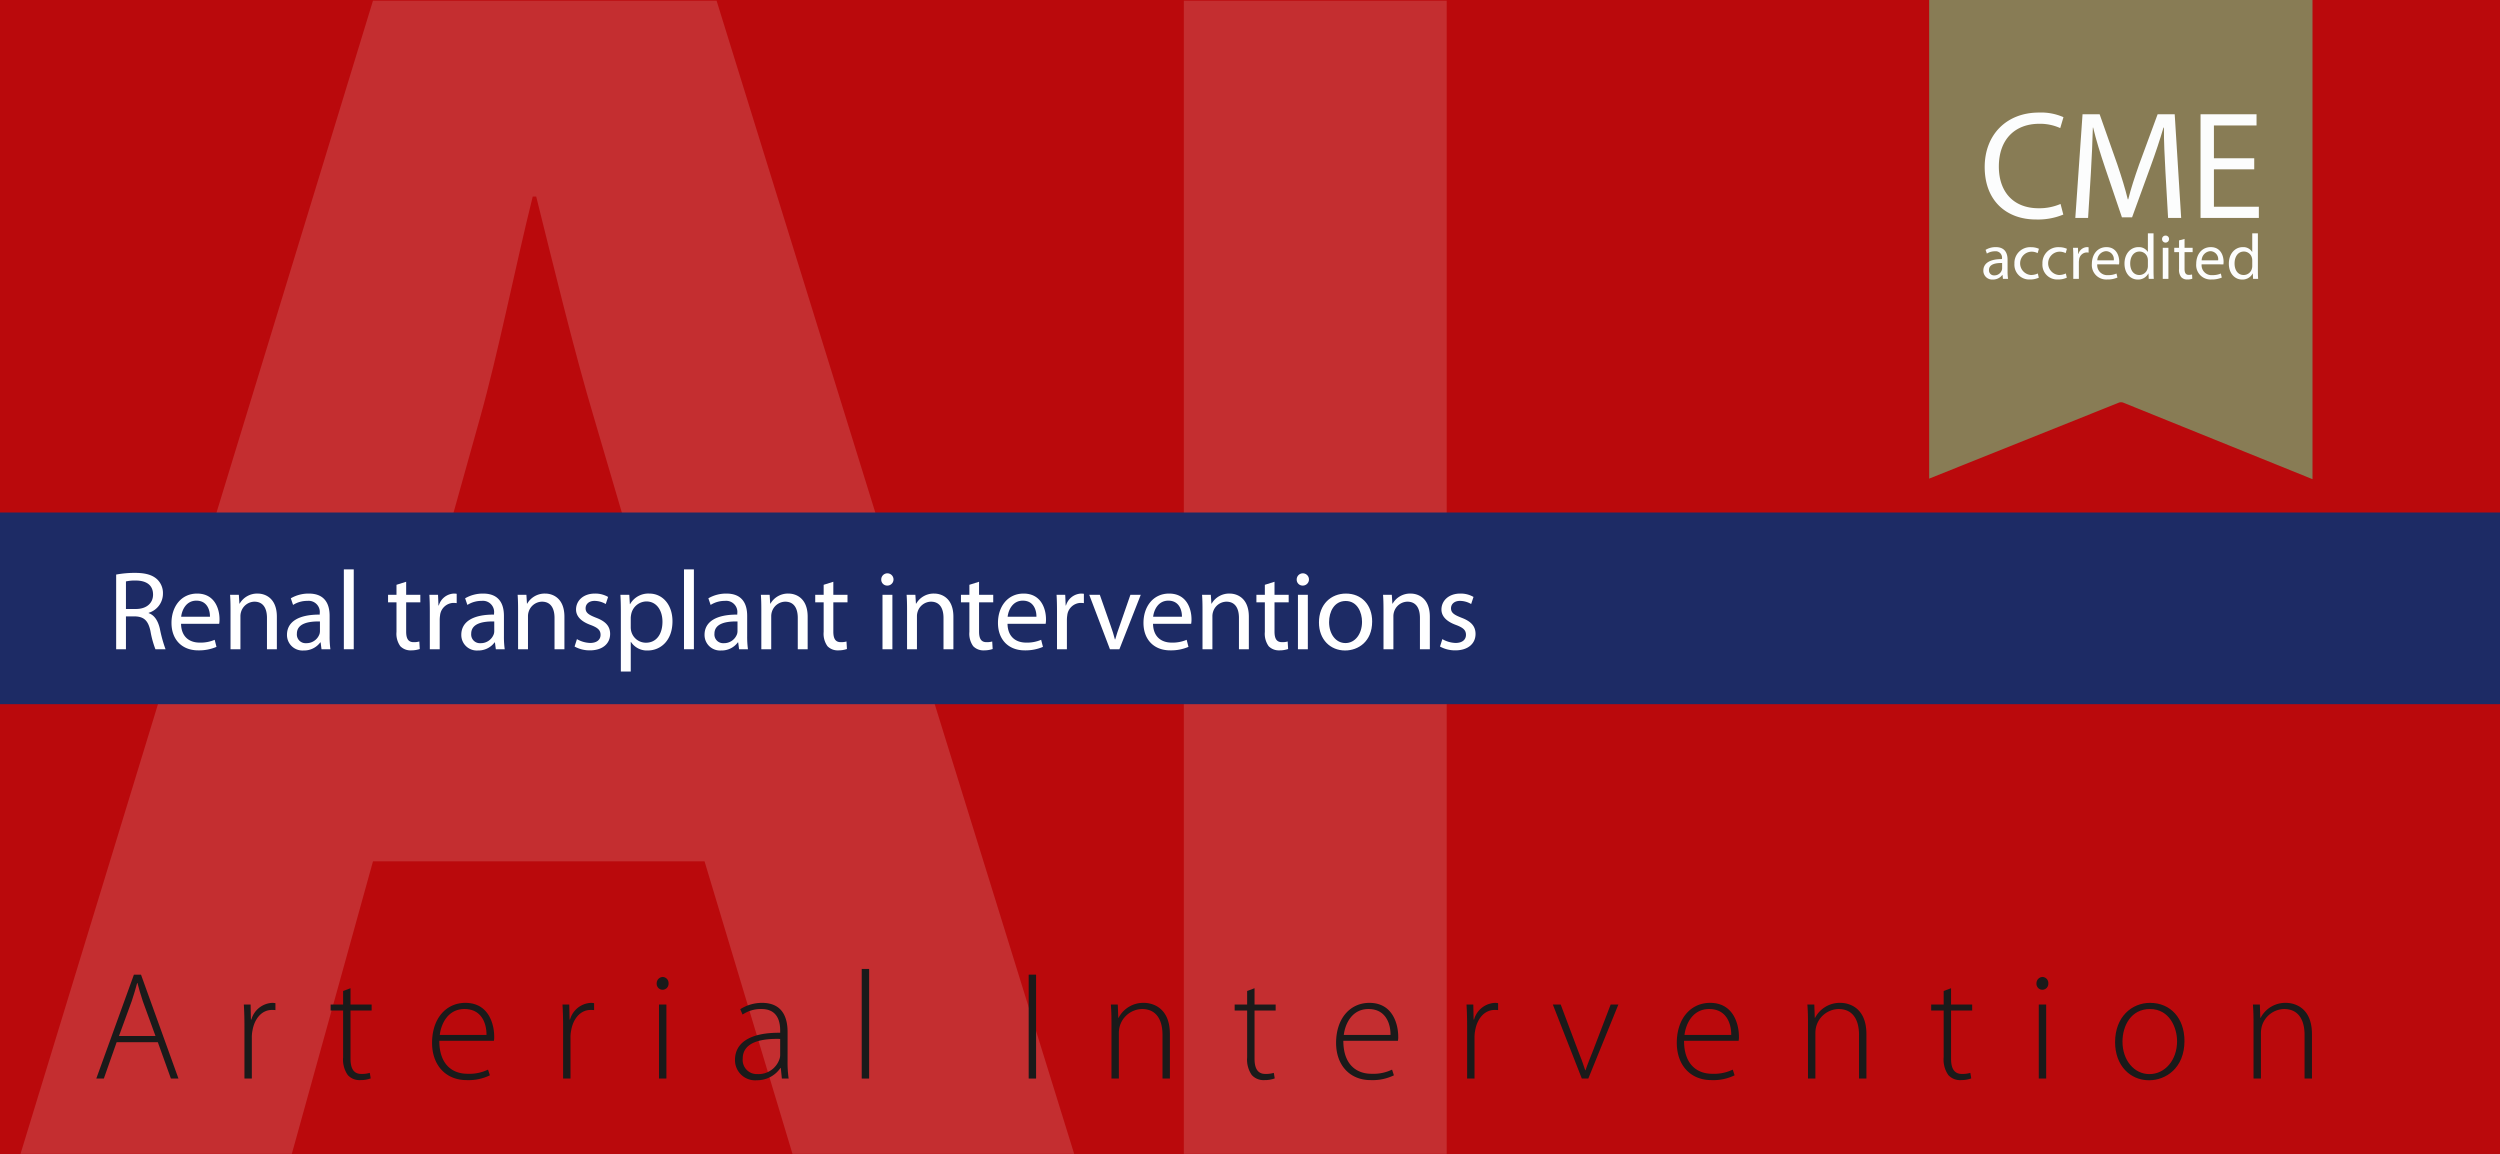 <?xml version="1.0" encoding="UTF-8"?> <svg xmlns="http://www.w3.org/2000/svg" xmlns:xlink="http://www.w3.org/1999/xlink" viewBox="0 0 600 277"><defs><clipPath id="a"><rect width="600" height="276.923" fill="none"></rect></clipPath></defs><rect width="600" height="277" fill="#737373"></rect><g clip-path="url(#a)"><path d="M89.516,206.724l-19.791,71.329H4.581L89.516.157h82.461L258.15,278.053H190.531l-21.44-71.329Zm70.504-47.003-17.317-58.96c-4.948-16.492-9.896-37.108-14.018-53.6h-.825c-4.123,16.493-8.246,37.52-12.781,53.6L98.587,159.721Z" fill="#999"></path><path d="M347.205.157V278.053h-63.084V.157Z" fill="#999"></path></g><path d="M27.995,250.122l-3.071,8.732H23.11L32.139,233.915h1.702l8.992,24.939h-1.813L37.874,250.122Zm9.324-1.48-3.034-8.325c-.592-1.739-.925-2.997-1.295-4.403h-.074c-.37,1.443-.777,2.738-1.295,4.329l-3.071,8.399Z" fill="#1a1a1a"></path><path d="M58.667,246.422c0-1.776-.037-3.59-.148-5.328H60.147l.074,3.589H60.332a5.471,5.471,0,0,1,5.032-3.996,4.663,4.663,0,0,1,.74.073v1.666a5.988,5.988,0,0,0-.851-.037c-2.442,0-4.182,2.108-4.663,4.958a8.343,8.343,0,0,0-.148,1.702v9.806H58.667Z" fill="#1a1a1a"></path><path d="M84.123,237.171v3.923h5.069v1.442H84.123v11.545c0,2.257.703,3.663,2.59,3.663a6.596,6.596,0,0,0,2.035-.259l.222,1.332a7.024,7.024,0,0,1-2.479.407,3.776,3.776,0,0,1-3.034-1.221,6.489,6.489,0,0,1-1.11-4.256V242.536H79.35v-1.442h2.997v-3.257Z" fill="#1a1a1a"></path><path d="M105.435,249.789c0,5.661,3.108,7.918,6.771,7.918a10.317,10.317,0,0,0,4.921-.999l.444,1.369a11.714,11.714,0,0,1-5.587,1.147c-5.106,0-8.289-3.7-8.289-8.918,0-5.92,3.404-9.62,7.993-9.62,5.809,0,6.919,5.477,6.919,8.029a4.548,4.548,0,0,1-.074,1.073Zm11.323-1.406c.037-2.479-.999-6.217-5.292-6.217-3.922,0-5.587,3.479-5.92,6.217Z" fill="#1a1a1a"></path><path d="M135.145,246.422c0-1.776-.037-3.59-.148-5.328H136.625l.074,3.589h.111a5.471,5.471,0,0,1,5.032-3.996,4.663,4.663,0,0,1,.74.073v1.666a5.988,5.988,0,0,0-.851-.037c-2.442,0-4.182,2.108-4.663,4.958a8.343,8.343,0,0,0-.148,1.702v9.806h-1.776Z" fill="#1a1a1a"></path><path d="M158.973,237.541a1.426,1.426,0,0,1-1.369-1.518,1.519,1.519,0,0,1,1.443-1.554,1.466,1.466,0,0,1,1.406,1.554,1.439,1.439,0,0,1-1.443,1.518Zm-.814,21.313V241.094h1.776v17.761Z" fill="#1a1a1a"></path><path d="M189.018,254.636a26.681,26.681,0,0,0,.259,4.219h-1.628l-.259-2.553h-.074a6.79,6.79,0,0,1-5.698,2.96,4.826,4.826,0,0,1-5.218-4.885c0-4.107,3.589-6.586,10.842-6.513v-.48c0-1.739-.333-5.255-4.551-5.218a7.753,7.753,0,0,0-4.477,1.332l-.555-1.295a9.816,9.816,0,0,1,5.217-1.517c5.144,0,6.143,3.848,6.143,6.993Zm-1.776-5.291c-3.885-.111-8.991.481-8.991,4.736a3.395,3.395,0,0,0,3.552,3.7,5.31,5.31,0,0,0,5.254-3.552,2.969,2.969,0,0,0,.185-1.073Z" fill="#1a1a1a"></path><path d="M206.813,232.546h1.776v26.309h-1.776Z" fill="#1a1a1a"></path><path d="M248.66,233.915v24.939h-1.776V233.915Z" fill="#1a1a1a"></path><path d="M266.753,245.349c0-1.628-.037-2.85-.148-4.255h1.665l.111,3.182h.074a6.679,6.679,0,0,1,6.105-3.589c1.702,0,6.216.851,6.216,7.511v10.657H279.001V248.346c0-3.256-1.258-6.18-4.921-6.18a5.698,5.698,0,0,0-5.329,4.107,6.29,6.29,0,0,0-.222,1.555v11.026h-1.776Z" fill="#1a1a1a"></path><path d="M301.089,237.171v3.923h5.069v1.442h-5.069v11.545c0,2.257.703,3.663,2.59,3.663a6.592,6.592,0,0,0,2.035-.259l.223,1.332a7.031,7.031,0,0,1-2.479.407,3.776,3.776,0,0,1-3.034-1.221,6.486,6.486,0,0,1-1.11-4.256V242.536h-2.997v-1.442h2.997v-3.257Z" fill="#1a1a1a"></path><path d="M322.4,249.789c0,5.661,3.108,7.918,6.771,7.918a10.316,10.316,0,0,0,4.922-.999l.443,1.369a11.711,11.711,0,0,1-5.587,1.147c-5.106,0-8.288-3.7-8.288-8.918,0-5.92,3.403-9.62,7.992-9.62,5.81,0,6.919,5.477,6.919,8.029a4.607,4.607,0,0,1-.073,1.073Zm11.323-1.406c.037-2.479-.999-6.217-5.291-6.217-3.923,0-5.588,3.479-5.921,6.217Z" fill="#1a1a1a"></path><path d="M352.11,246.422c0-1.776-.037-3.59-.147-5.328h1.628l.074,3.589h.11a5.473,5.473,0,0,1,5.032-3.996,4.646,4.646,0,0,1,.74.073v1.666a5.977,5.977,0,0,0-.851-.037c-2.442,0-4.182,2.108-4.662,4.958a8.307,8.307,0,0,0-.148,1.702v9.806h-1.776Z" fill="#1a1a1a"></path><path d="M374.57,241.094l4.145,11.026c.702,1.739,1.258,3.219,1.738,4.736h.074c.481-1.48,1.147-3.034,1.813-4.736l4.218-11.026h1.851l-7.216,17.761h-1.554l-6.957-17.761Z" fill="#1a1a1a"></path><path d="M404.169,249.789c0,5.661,3.108,7.918,6.771,7.918a10.316,10.316,0,0,0,4.922-.999l.444,1.369a11.72,11.72,0,0,1-5.588,1.147c-5.106,0-8.288-3.7-8.288-8.918,0-5.92,3.403-9.62,7.992-9.62,5.81,0,6.919,5.477,6.919,8.029a4.607,4.607,0,0,1-.073,1.073Zm11.323-1.406c.037-2.479-.999-6.217-5.291-6.217-3.923,0-5.588,3.479-5.921,6.217Z" fill="#1a1a1a"></path><path d="M433.917,245.349c0-1.628-.037-2.85-.147-4.255h1.665l.11,3.182h.074a6.679,6.679,0,0,1,6.105-3.589c1.702,0,6.217.851,6.217,7.511v10.657H446.165V248.346c0-3.256-1.258-6.18-4.922-6.18a5.698,5.698,0,0,0-5.328,4.107,6.314,6.314,0,0,0-.222,1.555v11.026H433.917Z" fill="#1a1a1a"></path><path d="M468.253,237.171v3.923h5.069v1.442h-5.069v11.545c0,2.257.703,3.663,2.59,3.663a6.592,6.592,0,0,0,2.035-.259l.223,1.332a7.031,7.031,0,0,1-2.479.407,3.776,3.776,0,0,1-3.034-1.221,6.486,6.486,0,0,1-1.11-4.256V242.536h-2.997v-1.442h2.997v-3.257Z" fill="#1a1a1a"></path><path d="M490.12,237.541a1.426,1.426,0,0,1-1.369-1.518,1.519,1.519,0,0,1,1.443-1.554,1.466,1.466,0,0,1,1.405,1.554,1.439,1.439,0,0,1-1.442,1.518Zm-.814,21.313V241.094H491.082v17.761Z" fill="#1a1a1a"></path><path d="M515.761,259.262c-4.588,0-8.14-3.59-8.14-9.14,0-6.068,3.996-9.436,8.399-9.436,4.921,0,8.251,3.7,8.251,9.14,0,6.586-4.551,9.436-8.474,9.436Zm.111-1.48c3.7,0,6.624-3.33,6.624-7.882,0-3.256-1.813-7.733-6.513-7.733-4.552,0-6.587,4.033-6.587,7.845,0,4.44,2.812,7.771,6.438,7.771Z" fill="#1a1a1a"></path><path d="M540.847,245.349c0-1.628-.037-2.85-.147-4.255h1.665l.11,3.182h.074a6.679,6.679,0,0,1,6.105-3.589c1.702,0,6.217.851,6.217,7.511v10.657h-1.776V248.346c0-3.256-1.258-6.18-4.922-6.18a5.698,5.698,0,0,0-5.328,4.107,6.314,6.314,0,0,0-.222,1.555v11.026h-1.776Z" fill="#1a1a1a"></path><rect y="123" width="600" height="46" fill="#323232"></rect><path d="M27.878,137.895a24.529,24.529,0,0,1,4.508-.405c2.51,0,4.157.486,5.291,1.512a4.54,4.54,0,0,1,1.431,3.455,4.8,4.8,0,0,1-3.428,4.615v.081c1.376.485,2.213,1.781,2.672,3.671a32.881,32.881,0,0,0,1.377,4.994h-2.429a22.805,22.805,0,0,1-1.188-4.346c-.54-2.511-1.539-3.455-3.671-3.537H30.227v7.883H27.878Zm2.349,8.26h2.402c2.51,0,4.103-1.377,4.103-3.455,0-2.348-1.701-3.374-4.184-3.374a9.87,9.87,0,0,0-2.321.216Z" fill="#fff"></path><path d="M43.452,149.717c.054,3.186,2.078,4.508,4.454,4.508a8.514,8.514,0,0,0,3.617-.674l.432,1.7a10.642,10.642,0,0,1-4.373.837c-3.995,0-6.424-2.672-6.424-6.586,0-3.941,2.348-7.045,6.154-7.045,4.265,0,5.372,3.752,5.372,6.154a5.798,5.798,0,0,1-.081,1.105Zm6.937-1.699c.027-1.512-.621-3.861-3.266-3.861-2.429,0-3.455,2.215-3.644,3.861Z" fill="#fff"></path><path d="M55.326,146.289c0-1.377-.027-2.456-.108-3.535h2.105l.135,2.132h.054a4.838,4.838,0,0,1,4.319-2.429c1.809,0,4.616,1.079,4.616,5.561v7.801h-2.375v-7.531c0-2.105-.783-3.887-3.023-3.887a3.427,3.427,0,0,0-3.185,2.429,3.537,3.537,0,0,0-.162,1.106v7.883h-2.375Z" fill="#fff"></path><path d="M79.107,152.687a21.956,21.956,0,0,0,.189,3.132H77.164l-.216-1.646h-.081a4.828,4.828,0,0,1-3.995,1.943,3.722,3.722,0,0,1-3.995-3.752c0-3.158,2.807-4.887,7.855-4.859v-.27a2.683,2.683,0,0,0-2.969-3.023,6.303,6.303,0,0,0-3.428.972l-.54-1.593a8.471,8.471,0,0,1,4.319-1.133c4.022,0,4.994,2.726,4.994,5.344Zm-2.321-3.536c-2.591-.054-5.533.405-5.533,2.942a2.081,2.081,0,0,0,2.213,2.268,3.297,3.297,0,0,0,3.212-2.187,2.432,2.432,0,0,0,.108-.756Z" fill="#fff"></path><path d="M82.523,136.653h2.375v19.166H82.523Z" fill="#fff"></path><path d="M97.479,139.622v3.132h3.401v1.809H97.479v7.018c0,1.619.459,2.537,1.782,2.537a4.418,4.418,0,0,0,1.376-.162l.108,1.809a6.468,6.468,0,0,1-2.105.324,3.387,3.387,0,0,1-2.564-.999,5.102,5.102,0,0,1-.918-3.428V144.562H93.133v-1.809h2.024v-2.402Z" fill="#fff"></path><path d="M103.156,146.829c0-1.538-.027-2.86-.108-4.075H105.126l.108,2.564h.081a3.949,3.949,0,0,1,3.644-2.861,4.944,4.944,0,0,1,.648.053V144.751a6.698,6.698,0,0,0-.81-.054,3.329,3.329,0,0,0-3.185,3.023,7.379,7.379,0,0,0-.081,1.105v6.992h-2.375Z" fill="#fff"></path><path d="M120.943,152.687a21.956,21.956,0,0,0,.189,3.132h-2.132l-.216-1.646h-.081a4.828,4.828,0,0,1-3.995,1.943,3.722,3.722,0,0,1-3.995-3.752c0-3.158,2.807-4.887,7.855-4.859v-.27a2.683,2.683,0,0,0-2.969-3.023,6.303,6.303,0,0,0-3.428.972l-.54-1.593a8.471,8.471,0,0,1,4.319-1.133c4.022,0,4.994,2.726,4.994,5.344Zm-2.321-3.536c-2.591-.054-5.533.405-5.533,2.942a2.081,2.081,0,0,0,2.213,2.268,3.297,3.297,0,0,0,3.212-2.187,2.432,2.432,0,0,0,.108-.756Z" fill="#fff"></path><path d="M124.339,146.289c0-1.377-.027-2.456-.108-3.535h2.105l.135,2.132h.054a4.838,4.838,0,0,1,4.319-2.429c1.809,0,4.616,1.079,4.616,5.561v7.801h-2.375v-7.531c0-2.105-.783-3.887-3.023-3.887a3.427,3.427,0,0,0-3.185,2.429,3.537,3.537,0,0,0-.162,1.106v7.883h-2.375Z" fill="#fff"></path><path d="M138.466,153.389a6.714,6.714,0,0,0,3.158.918c1.701,0,2.51-.837,2.51-1.943,0-1.135-.675-1.729-2.402-2.376-2.375-.864-3.482-2.159-3.482-3.698,0-2.105,1.728-3.832,4.508-3.832a6.062,6.062,0,0,1,3.185.809l-.567,1.701a5.347,5.347,0,0,0-2.672-.756c-1.403,0-2.159.811-2.159,1.781,0,1.08.756,1.566,2.456,2.24,2.241.838,3.428,1.971,3.428,3.914,0,2.322-1.809,3.941-4.859,3.941a7.447,7.447,0,0,1-3.671-.918Z" fill="#fff"></path><path d="M149.004,147.018c0-1.673-.027-3.022-.108-4.264h2.133l.135,2.24h.054A5.039,5.039,0,0,1,155.833,142.457c3.185,0,5.561,2.672,5.561,6.64,0,4.696-2.888,7.019-5.938,7.019a4.549,4.549,0,0,1-4.022-2.052h-.054v7.099h-2.375Zm2.375,3.482a3.857,3.857,0,0,0,.108.973A3.634,3.634,0,0,0,155.023,154.252c2.51,0,3.968-2.051,3.968-5.047,0-2.619-1.35-4.859-3.86-4.859a3.789,3.789,0,0,0-3.617,2.942,5.664,5.664,0,0,0-.135.944Z" fill="#fff"></path><path d="M164.159,136.653h2.375v19.166h-2.375Z" fill="#fff"></path><path d="M179.321,152.687a21.958,21.958,0,0,0,.189,3.132h-2.132l-.216-1.646h-.081a4.828,4.828,0,0,1-3.995,1.943,3.722,3.722,0,0,1-3.995-3.752c0-3.158,2.807-4.887,7.855-4.859v-.27a2.683,2.683,0,0,0-2.969-3.023,6.303,6.303,0,0,0-3.428.972l-.54-1.593a8.471,8.471,0,0,1,4.319-1.133c4.022,0,4.994,2.726,4.994,5.344ZM177,149.15c-2.591-.054-5.533.405-5.533,2.942a2.081,2.081,0,0,0,2.213,2.268,3.297,3.297,0,0,0,3.212-2.187A2.433,2.433,0,0,0,177,151.418Z" fill="#fff"></path><path d="M182.718,146.289c0-1.377-.027-2.456-.108-3.535h2.105l.135,2.132h.054a4.838,4.838,0,0,1,4.319-2.429c1.809,0,4.616,1.079,4.616,5.561v7.801h-2.375v-7.531c0-2.105-.783-3.887-3.023-3.887a3.427,3.427,0,0,0-3.185,2.429,3.537,3.537,0,0,0-.162,1.106v7.883h-2.375Z" fill="#fff"></path><path d="M199.999,139.622v3.132h3.401v1.809H199.999v7.018c0,1.619.459,2.537,1.782,2.537a4.418,4.418,0,0,0,1.376-.162l.108,1.809a6.468,6.468,0,0,1-2.105.324,3.387,3.387,0,0,1-2.564-.999,5.102,5.102,0,0,1-.918-3.428V144.562h-2.024v-1.809h2.024v-2.402Z" fill="#fff"></path><path d="M212.932,140.54a1.412,1.412,0,0,1-1.431-1.458,1.471,1.471,0,1,1,1.458,1.458Zm-1.133,15.278V142.754h2.375v13.064Z" fill="#fff"></path><path d="M217.693,146.289c0-1.377-.027-2.456-.108-3.535h2.105l.135,2.132h.054a4.838,4.838,0,0,1,4.319-2.429c1.809,0,4.616,1.079,4.616,5.561v7.801h-2.375v-7.531c0-2.105-.783-3.887-3.023-3.887A3.427,3.427,0,0,0,220.23,146.829a3.537,3.537,0,0,0-.162,1.106v7.883h-2.375Z" fill="#fff"></path><path d="M234.974,139.622v3.132h3.401v1.809h-3.401v7.018c0,1.619.459,2.537,1.782,2.537a4.418,4.418,0,0,0,1.376-.162l.108,1.809a6.468,6.468,0,0,1-2.105.324,3.387,3.387,0,0,1-2.564-.999,5.102,5.102,0,0,1-.918-3.428V144.562h-2.024v-1.809h2.024v-2.402Z" fill="#fff"></path><path d="M241.806,149.717c.054,3.186,2.078,4.508,4.454,4.508a8.514,8.514,0,0,0,3.617-.674l.432,1.7a10.642,10.642,0,0,1-4.373.837c-3.995,0-6.424-2.672-6.424-6.586,0-3.941,2.348-7.045,6.154-7.045,4.265,0,5.372,3.752,5.372,6.154a5.798,5.798,0,0,1-.081,1.105Zm6.937-1.699c.027-1.512-.621-3.861-3.266-3.861-2.429,0-3.455,2.215-3.644,3.861Z" fill="#fff"></path><path d="M253.681,146.829c0-1.538-.027-2.86-.108-4.075h2.079l.108,2.564h.081a3.949,3.949,0,0,1,3.644-2.861,4.944,4.944,0,0,1,.648.053V144.751a6.698,6.698,0,0,0-.81-.054,3.329,3.329,0,0,0-3.185,3.023,7.379,7.379,0,0,0-.081,1.105v6.992h-2.375Z" fill="#fff"></path><path d="M263.957,142.754l2.564,7.314c.432,1.215.783,2.295,1.053,3.374h.081c.297-1.079.675-2.159,1.106-3.374l2.538-7.314h2.483l-5.128,13.064h-2.268l-4.966-13.064Z" fill="#fff"></path><path d="M276.728,149.717c.054,3.186,2.078,4.508,4.454,4.508a8.514,8.514,0,0,0,3.617-.674l.432,1.7a10.642,10.642,0,0,1-4.373.837c-3.995,0-6.424-2.672-6.424-6.586,0-3.941,2.348-7.045,6.154-7.045,4.265,0,5.372,3.752,5.372,6.154a5.758,5.758,0,0,1-.081,1.105Zm6.937-1.699c.027-1.512-.621-3.861-3.266-3.861-2.429,0-3.455,2.215-3.644,3.861Z" fill="#fff"></path><path d="M288.602,146.289c0-1.377-.027-2.456-.108-3.535h2.105l.135,2.132h.054a4.838,4.838,0,0,1,4.319-2.429c1.809,0,4.616,1.079,4.616,5.561v7.801h-2.376v-7.531c0-2.105-.782-3.887-3.022-3.887a3.427,3.427,0,0,0-3.186,2.429,3.537,3.537,0,0,0-.162,1.106v7.883h-2.375Z" fill="#fff"></path><path d="M305.883,139.622v3.132h3.4v1.809h-3.4v7.018c0,1.619.459,2.537,1.781,2.537a4.424,4.424,0,0,0,1.377-.162l.107,1.809a6.47,6.47,0,0,1-2.105.324,3.392,3.392,0,0,1-2.564-.999,5.11,5.11,0,0,1-.916-3.428V144.562h-2.025v-1.809h2.025v-2.402Z" fill="#fff"></path><path d="M312.639,140.54a1.412,1.412,0,0,1-1.43-1.458,1.471,1.471,0,1,1,1.457,1.458Zm-1.133,15.278V142.754h2.375v13.064Z" fill="#fff"></path><path d="M322.812,156.115c-3.508,0-6.262-2.592-6.262-6.722,0-4.372,2.889-6.937,6.479-6.937,3.752,0,6.289,2.726,6.289,6.693,0,4.859-3.375,6.965-6.479,6.965Zm.109-1.781c2.266,0,3.967-2.133,3.967-5.103,0-2.214-1.107-4.993-3.914-4.993-2.779,0-3.994,2.591-3.994,5.074,0,2.861,1.619,5.021,3.914,5.021Z" fill="#fff"></path><path d="M332.039,146.289c0-1.377-.027-2.456-.109-3.535h2.105l.135,2.132h.055A4.839,4.839,0,0,1,338.543,142.457c1.809,0,4.617,1.079,4.617,5.561v7.801h-2.377v-7.531c0-2.105-.781-3.887-3.021-3.887a3.427,3.427,0,0,0-3.186,2.429,3.495,3.495,0,0,0-.162,1.106v7.883h-2.375Z" fill="#fff"></path><path d="M346.164,153.389a6.713,6.713,0,0,0,3.158.918c1.699,0,2.51-.837,2.51-1.943,0-1.135-.674-1.729-2.402-2.376-2.375-.864-3.482-2.159-3.482-3.698,0-2.105,1.729-3.832,4.508-3.832a6.064,6.064,0,0,1,3.186.809l-.566,1.701a5.355,5.355,0,0,0-2.672-.756c-1.404,0-2.16.811-2.16,1.781,0,1.08.756,1.566,2.457,2.24,2.24.838,3.428,1.971,3.428,3.914,0,2.322-1.809,3.941-4.859,3.941a7.439,7.439,0,0,1-3.67-.918Z" fill="#fff"></path><rect width="600" height="277" fill="#ba090c"></rect><g clip-path="url(#a)"><path d="M89.516,206.724l-19.791,71.329H4.581L89.516.157h82.461L258.15,278.053H190.531l-21.44-71.329Zm70.504-47.003-17.317-58.96c-4.948-16.492-9.896-37.108-14.018-53.6h-.825c-4.123,16.493-8.246,37.52-12.781,53.6L98.587,159.721Z" fill="#c42e30"></path><path d="M347.205.157V278.053h-63.084V.157Z" fill="#c42e30"></path></g><path d="M27.995,250.122l-3.071,8.732H23.11L32.139,233.915h1.702l8.992,24.939h-1.813L37.874,250.122Zm9.324-1.48-3.034-8.325c-.592-1.739-.925-2.997-1.295-4.403h-.074c-.37,1.443-.777,2.738-1.295,4.329l-3.071,8.399Z" fill="#1a1a1a"></path><path d="M58.667,246.422c0-1.776-.037-3.59-.148-5.328H60.147l.074,3.589H60.332a5.471,5.471,0,0,1,5.032-3.996,4.663,4.663,0,0,1,.74.073v1.666a5.988,5.988,0,0,0-.851-.037c-2.442,0-4.182,2.108-4.663,4.958a8.343,8.343,0,0,0-.148,1.702v9.806H58.667Z" fill="#1a1a1a"></path><path d="M84.123,237.171v3.923h5.069v1.442H84.123v11.545c0,2.257.703,3.663,2.59,3.663a6.596,6.596,0,0,0,2.035-.259l.222,1.332a7.024,7.024,0,0,1-2.479.407,3.776,3.776,0,0,1-3.034-1.221,6.489,6.489,0,0,1-1.11-4.256V242.536H79.35v-1.442h2.997v-3.257Z" fill="#1a1a1a"></path><path d="M105.435,249.789c0,5.661,3.108,7.918,6.771,7.918a10.317,10.317,0,0,0,4.921-.999l.444,1.369a11.714,11.714,0,0,1-5.587,1.147c-5.106,0-8.289-3.7-8.289-8.918,0-5.92,3.404-9.62,7.993-9.62,5.809,0,6.919,5.477,6.919,8.029a4.548,4.548,0,0,1-.074,1.073Zm11.323-1.406c.037-2.479-.999-6.217-5.292-6.217-3.922,0-5.587,3.479-5.92,6.217Z" fill="#1a1a1a"></path><path d="M135.145,246.422c0-1.776-.037-3.59-.148-5.328H136.625l.074,3.589h.111a5.471,5.471,0,0,1,5.032-3.996,4.663,4.663,0,0,1,.74.073v1.666a5.988,5.988,0,0,0-.851-.037c-2.442,0-4.182,2.108-4.663,4.958a8.343,8.343,0,0,0-.148,1.702v9.806h-1.776Z" fill="#1a1a1a"></path><path d="M158.973,237.541a1.426,1.426,0,0,1-1.369-1.518,1.519,1.519,0,0,1,1.443-1.554,1.466,1.466,0,0,1,1.406,1.554,1.439,1.439,0,0,1-1.443,1.518Zm-.814,21.313V241.094h1.776v17.761Z" fill="#1a1a1a"></path><path d="M189.018,254.636a26.681,26.681,0,0,0,.259,4.219h-1.628l-.259-2.553h-.074a6.79,6.79,0,0,1-5.698,2.96,4.826,4.826,0,0,1-5.218-4.885c0-4.107,3.589-6.586,10.842-6.513v-.48c0-1.739-.333-5.255-4.551-5.218a7.753,7.753,0,0,0-4.477,1.332l-.555-1.295a9.816,9.816,0,0,1,5.217-1.517c5.144,0,6.143,3.848,6.143,6.993Zm-1.776-5.291c-3.885-.111-8.991.481-8.991,4.736a3.395,3.395,0,0,0,3.552,3.7,5.31,5.31,0,0,0,5.254-3.552,2.969,2.969,0,0,0,.185-1.073Z" fill="#1a1a1a"></path><path d="M206.813,232.546h1.776v26.309h-1.776Z" fill="#1a1a1a"></path><path d="M248.66,233.915v24.939h-1.776V233.915Z" fill="#1a1a1a"></path><path d="M266.753,245.349c0-1.628-.037-2.85-.148-4.255h1.665l.111,3.182h.074a6.679,6.679,0,0,1,6.105-3.589c1.702,0,6.216.851,6.216,7.511v10.657H279.001V248.346c0-3.256-1.258-6.18-4.921-6.18a5.698,5.698,0,0,0-5.329,4.107,6.29,6.29,0,0,0-.222,1.555v11.026h-1.776Z" fill="#1a1a1a"></path><path d="M301.089,237.171v3.923h5.069v1.442h-5.069v11.545c0,2.257.703,3.663,2.59,3.663a6.592,6.592,0,0,0,2.035-.259l.223,1.332a7.031,7.031,0,0,1-2.479.407,3.776,3.776,0,0,1-3.034-1.221,6.486,6.486,0,0,1-1.11-4.256V242.536h-2.997v-1.442h2.997v-3.257Z" fill="#1a1a1a"></path><path d="M322.4,249.789c0,5.661,3.108,7.918,6.771,7.918a10.316,10.316,0,0,0,4.922-.999l.443,1.369a11.711,11.711,0,0,1-5.587,1.147c-5.106,0-8.288-3.7-8.288-8.918,0-5.92,3.403-9.62,7.992-9.62,5.81,0,6.919,5.477,6.919,8.029a4.607,4.607,0,0,1-.073,1.073Zm11.323-1.406c.037-2.479-.999-6.217-5.291-6.217-3.923,0-5.588,3.479-5.921,6.217Z" fill="#1a1a1a"></path><path d="M352.11,246.422c0-1.776-.037-3.59-.147-5.328h1.628l.074,3.589h.11a5.473,5.473,0,0,1,5.032-3.996,4.646,4.646,0,0,1,.74.073v1.666a5.977,5.977,0,0,0-.851-.037c-2.442,0-4.182,2.108-4.662,4.958a8.307,8.307,0,0,0-.148,1.702v9.806h-1.776Z" fill="#1a1a1a"></path><path d="M374.57,241.094l4.145,11.026c.702,1.739,1.258,3.219,1.738,4.736h.074c.481-1.48,1.147-3.034,1.813-4.736l4.218-11.026h1.851l-7.216,17.761h-1.554l-6.957-17.761Z" fill="#1a1a1a"></path><path d="M404.169,249.789c0,5.661,3.108,7.918,6.771,7.918a10.316,10.316,0,0,0,4.922-.999l.444,1.369a11.72,11.72,0,0,1-5.588,1.147c-5.106,0-8.288-3.7-8.288-8.918,0-5.92,3.403-9.62,7.992-9.62,5.81,0,6.919,5.477,6.919,8.029a4.607,4.607,0,0,1-.073,1.073Zm11.323-1.406c.037-2.479-.999-6.217-5.291-6.217-3.923,0-5.588,3.479-5.921,6.217Z" fill="#1a1a1a"></path><path d="M433.917,245.349c0-1.628-.037-2.85-.147-4.255h1.665l.11,3.182h.074a6.679,6.679,0,0,1,6.105-3.589c1.702,0,6.217.851,6.217,7.511v10.657H446.165V248.346c0-3.256-1.258-6.18-4.922-6.18a5.698,5.698,0,0,0-5.328,4.107,6.314,6.314,0,0,0-.222,1.555v11.026H433.917Z" fill="#1a1a1a"></path><path d="M468.253,237.171v3.923h5.069v1.442h-5.069v11.545c0,2.257.703,3.663,2.59,3.663a6.592,6.592,0,0,0,2.035-.259l.223,1.332a7.031,7.031,0,0,1-2.479.407,3.776,3.776,0,0,1-3.034-1.221,6.486,6.486,0,0,1-1.11-4.256V242.536h-2.997v-1.442h2.997v-3.257Z" fill="#1a1a1a"></path><path d="M490.12,237.541a1.426,1.426,0,0,1-1.369-1.518,1.519,1.519,0,0,1,1.443-1.554,1.466,1.466,0,0,1,1.405,1.554,1.439,1.439,0,0,1-1.442,1.518Zm-.814,21.313V241.094H491.082v17.761Z" fill="#1a1a1a"></path><path d="M515.761,259.262c-4.588,0-8.14-3.59-8.14-9.14,0-6.068,3.996-9.436,8.399-9.436,4.921,0,8.251,3.7,8.251,9.14,0,6.586-4.551,9.436-8.474,9.436Zm.111-1.48c3.7,0,6.624-3.33,6.624-7.882,0-3.256-1.813-7.733-6.513-7.733-4.552,0-6.587,4.033-6.587,7.845,0,4.44,2.812,7.771,6.438,7.771Z" fill="#1a1a1a"></path><path d="M540.847,245.349c0-1.628-.037-2.85-.147-4.255h1.665l.11,3.182h.074a6.679,6.679,0,0,1,6.105-3.589c1.702,0,6.217.851,6.217,7.511v10.657h-1.776V248.346c0-3.256-1.258-6.18-4.922-6.18a5.698,5.698,0,0,0-5.328,4.107,6.314,6.314,0,0,0-.222,1.555v11.026h-1.776Z" fill="#1a1a1a"></path><rect y="123" width="600" height="46" fill="#1d2b65"></rect><path d="M27.878,137.895a24.529,24.529,0,0,1,4.508-.405c2.51,0,4.157.486,5.291,1.512a4.54,4.54,0,0,1,1.431,3.455,4.8,4.8,0,0,1-3.428,4.615v.081c1.376.485,2.213,1.781,2.672,3.671a32.881,32.881,0,0,0,1.377,4.994h-2.429a22.805,22.805,0,0,1-1.188-4.346c-.54-2.511-1.539-3.455-3.671-3.537H30.227v7.883H27.878Zm2.349,8.26h2.402c2.51,0,4.103-1.377,4.103-3.455,0-2.348-1.701-3.374-4.184-3.374a9.87,9.87,0,0,0-2.321.216Z" fill="#fff"></path><path d="M43.452,149.717c.054,3.186,2.078,4.508,4.454,4.508a8.514,8.514,0,0,0,3.617-.674l.432,1.7a10.642,10.642,0,0,1-4.373.837c-3.995,0-6.424-2.672-6.424-6.586,0-3.941,2.348-7.045,6.154-7.045,4.265,0,5.372,3.752,5.372,6.154a5.798,5.798,0,0,1-.081,1.105Zm6.937-1.699c.027-1.512-.621-3.861-3.266-3.861-2.429,0-3.455,2.215-3.644,3.861Z" fill="#fff"></path><path d="M55.326,146.289c0-1.377-.027-2.456-.108-3.535h2.105l.135,2.132h.054a4.838,4.838,0,0,1,4.319-2.429c1.809,0,4.616,1.079,4.616,5.561v7.801h-2.375v-7.531c0-2.105-.783-3.887-3.023-3.887a3.427,3.427,0,0,0-3.185,2.429,3.537,3.537,0,0,0-.162,1.106v7.883h-2.375Z" fill="#fff"></path><path d="M79.107,152.687a21.956,21.956,0,0,0,.189,3.132H77.164l-.216-1.646h-.081a4.828,4.828,0,0,1-3.995,1.943,3.722,3.722,0,0,1-3.995-3.752c0-3.158,2.807-4.887,7.855-4.859v-.27a2.683,2.683,0,0,0-2.969-3.023,6.303,6.303,0,0,0-3.428.972l-.54-1.593a8.471,8.471,0,0,1,4.319-1.133c4.022,0,4.994,2.726,4.994,5.344Zm-2.321-3.536c-2.591-.054-5.533.405-5.533,2.942a2.081,2.081,0,0,0,2.213,2.268,3.297,3.297,0,0,0,3.212-2.187,2.432,2.432,0,0,0,.108-.756Z" fill="#fff"></path><path d="M82.523,136.653h2.375v19.166H82.523Z" fill="#fff"></path><path d="M97.479,139.622v3.132h3.401v1.809H97.479v7.018c0,1.619.459,2.537,1.782,2.537a4.418,4.418,0,0,0,1.376-.162l.108,1.809a6.468,6.468,0,0,1-2.105.324,3.387,3.387,0,0,1-2.564-.999,5.102,5.102,0,0,1-.918-3.428V144.562H93.133v-1.809h2.024v-2.402Z" fill="#fff"></path><path d="M103.156,146.829c0-1.538-.027-2.86-.108-4.075H105.126l.108,2.564h.081a3.949,3.949,0,0,1,3.644-2.861,4.944,4.944,0,0,1,.648.053V144.751a6.698,6.698,0,0,0-.81-.054,3.329,3.329,0,0,0-3.185,3.023,7.379,7.379,0,0,0-.081,1.105v6.992h-2.375Z" fill="#fff"></path><path d="M120.943,152.687a21.956,21.956,0,0,0,.189,3.132h-2.132l-.216-1.646h-.081a4.828,4.828,0,0,1-3.995,1.943,3.722,3.722,0,0,1-3.995-3.752c0-3.158,2.807-4.887,7.855-4.859v-.27a2.683,2.683,0,0,0-2.969-3.023,6.303,6.303,0,0,0-3.428.972l-.54-1.593a8.471,8.471,0,0,1,4.319-1.133c4.022,0,4.994,2.726,4.994,5.344Zm-2.321-3.536c-2.591-.054-5.533.405-5.533,2.942a2.081,2.081,0,0,0,2.213,2.268,3.297,3.297,0,0,0,3.212-2.187,2.432,2.432,0,0,0,.108-.756Z" fill="#fff"></path><path d="M124.339,146.289c0-1.377-.027-2.456-.108-3.535h2.105l.135,2.132h.054a4.838,4.838,0,0,1,4.319-2.429c1.809,0,4.616,1.079,4.616,5.561v7.801h-2.375v-7.531c0-2.105-.783-3.887-3.023-3.887a3.427,3.427,0,0,0-3.185,2.429,3.537,3.537,0,0,0-.162,1.106v7.883h-2.375Z" fill="#fff"></path><path d="M138.466,153.389a6.714,6.714,0,0,0,3.158.918c1.701,0,2.51-.837,2.51-1.943,0-1.135-.675-1.729-2.402-2.376-2.375-.864-3.482-2.159-3.482-3.698,0-2.105,1.728-3.832,4.508-3.832a6.062,6.062,0,0,1,3.185.809l-.567,1.701a5.347,5.347,0,0,0-2.672-.756c-1.403,0-2.159.811-2.159,1.781,0,1.08.756,1.566,2.456,2.24,2.241.838,3.428,1.971,3.428,3.914,0,2.322-1.809,3.941-4.859,3.941a7.447,7.447,0,0,1-3.671-.918Z" fill="#fff"></path><path d="M149.004,147.018c0-1.673-.027-3.022-.108-4.264h2.133l.135,2.24h.054A5.039,5.039,0,0,1,155.833,142.457c3.185,0,5.561,2.672,5.561,6.64,0,4.696-2.888,7.019-5.938,7.019a4.549,4.549,0,0,1-4.022-2.052h-.054v7.099h-2.375Zm2.375,3.482a3.857,3.857,0,0,0,.108.973A3.634,3.634,0,0,0,155.023,154.252c2.51,0,3.968-2.051,3.968-5.047,0-2.619-1.35-4.859-3.86-4.859a3.789,3.789,0,0,0-3.617,2.942,5.664,5.664,0,0,0-.135.944Z" fill="#fff"></path><path d="M164.159,136.653h2.375v19.166h-2.375Z" fill="#fff"></path><path d="M179.321,152.687a21.958,21.958,0,0,0,.189,3.132h-2.132l-.216-1.646h-.081a4.828,4.828,0,0,1-3.995,1.943,3.722,3.722,0,0,1-3.995-3.752c0-3.158,2.807-4.887,7.855-4.859v-.27a2.683,2.683,0,0,0-2.969-3.023,6.303,6.303,0,0,0-3.428.972l-.54-1.593a8.471,8.471,0,0,1,4.319-1.133c4.022,0,4.994,2.726,4.994,5.344ZM177,149.15c-2.591-.054-5.533.405-5.533,2.942a2.081,2.081,0,0,0,2.213,2.268,3.297,3.297,0,0,0,3.212-2.187A2.433,2.433,0,0,0,177,151.418Z" fill="#fff"></path><path d="M182.718,146.289c0-1.377-.027-2.456-.108-3.535h2.105l.135,2.132h.054a4.838,4.838,0,0,1,4.319-2.429c1.809,0,4.616,1.079,4.616,5.561v7.801h-2.375v-7.531c0-2.105-.783-3.887-3.023-3.887a3.427,3.427,0,0,0-3.185,2.429,3.537,3.537,0,0,0-.162,1.106v7.883h-2.375Z" fill="#fff"></path><path d="M199.999,139.622v3.132h3.401v1.809H199.999v7.018c0,1.619.459,2.537,1.782,2.537a4.418,4.418,0,0,0,1.376-.162l.108,1.809a6.468,6.468,0,0,1-2.105.324,3.387,3.387,0,0,1-2.564-.999,5.102,5.102,0,0,1-.918-3.428V144.562h-2.024v-1.809h2.024v-2.402Z" fill="#fff"></path><path d="M212.932,140.54a1.412,1.412,0,0,1-1.431-1.458,1.471,1.471,0,1,1,1.458,1.458Zm-1.133,15.278V142.754h2.375v13.064Z" fill="#fff"></path><path d="M217.693,146.289c0-1.377-.027-2.456-.108-3.535h2.105l.135,2.132h.054a4.838,4.838,0,0,1,4.319-2.429c1.809,0,4.616,1.079,4.616,5.561v7.801h-2.375v-7.531c0-2.105-.783-3.887-3.023-3.887A3.427,3.427,0,0,0,220.23,146.829a3.537,3.537,0,0,0-.162,1.106v7.883h-2.375Z" fill="#fff"></path><path d="M234.974,139.622v3.132h3.401v1.809h-3.401v7.018c0,1.619.459,2.537,1.782,2.537a4.418,4.418,0,0,0,1.376-.162l.108,1.809a6.468,6.468,0,0,1-2.105.324,3.387,3.387,0,0,1-2.564-.999,5.102,5.102,0,0,1-.918-3.428V144.562h-2.024v-1.809h2.024v-2.402Z" fill="#fff"></path><path d="M241.806,149.717c.054,3.186,2.078,4.508,4.454,4.508a8.514,8.514,0,0,0,3.617-.674l.432,1.7a10.642,10.642,0,0,1-4.373.837c-3.995,0-6.424-2.672-6.424-6.586,0-3.941,2.348-7.045,6.154-7.045,4.265,0,5.372,3.752,5.372,6.154a5.798,5.798,0,0,1-.081,1.105Zm6.937-1.699c.027-1.512-.621-3.861-3.266-3.861-2.429,0-3.455,2.215-3.644,3.861Z" fill="#fff"></path><path d="M253.681,146.829c0-1.538-.027-2.86-.108-4.075h2.079l.108,2.564h.081a3.949,3.949,0,0,1,3.644-2.861,4.944,4.944,0,0,1,.648.053V144.751a6.698,6.698,0,0,0-.81-.054,3.329,3.329,0,0,0-3.185,3.023,7.379,7.379,0,0,0-.081,1.105v6.992h-2.375Z" fill="#fff"></path><path d="M263.957,142.754l2.564,7.314c.432,1.215.783,2.295,1.053,3.374h.081c.297-1.079.675-2.159,1.106-3.374l2.538-7.314h2.483l-5.128,13.064h-2.268l-4.966-13.064Z" fill="#fff"></path><path d="M276.728,149.717c.054,3.186,2.078,4.508,4.454,4.508a8.514,8.514,0,0,0,3.617-.674l.432,1.7a10.642,10.642,0,0,1-4.373.837c-3.995,0-6.424-2.672-6.424-6.586,0-3.941,2.348-7.045,6.154-7.045,4.265,0,5.372,3.752,5.372,6.154a5.758,5.758,0,0,1-.081,1.105Zm6.937-1.699c.027-1.512-.621-3.861-3.266-3.861-2.429,0-3.455,2.215-3.644,3.861Z" fill="#fff"></path><path d="M288.602,146.289c0-1.377-.027-2.456-.108-3.535h2.105l.135,2.132h.054a4.838,4.838,0,0,1,4.319-2.429c1.809,0,4.616,1.079,4.616,5.561v7.801h-2.376v-7.531c0-2.105-.782-3.887-3.022-3.887a3.427,3.427,0,0,0-3.186,2.429,3.537,3.537,0,0,0-.162,1.106v7.883h-2.375Z" fill="#fff"></path><path d="M305.883,139.622v3.132h3.4v1.809h-3.4v7.018c0,1.619.459,2.537,1.781,2.537a4.424,4.424,0,0,0,1.377-.162l.107,1.809a6.47,6.47,0,0,1-2.105.324,3.392,3.392,0,0,1-2.564-.999,5.11,5.11,0,0,1-.916-3.428V144.562h-2.025v-1.809h2.025v-2.402Z" fill="#fff"></path><path d="M312.639,140.54a1.412,1.412,0,0,1-1.43-1.458,1.471,1.471,0,1,1,1.457,1.458Zm-1.133,15.278V142.754h2.375v13.064Z" fill="#fff"></path><path d="M322.812,156.115c-3.508,0-6.262-2.592-6.262-6.722,0-4.372,2.889-6.937,6.479-6.937,3.752,0,6.289,2.726,6.289,6.693,0,4.859-3.375,6.965-6.479,6.965Zm.109-1.781c2.266,0,3.967-2.133,3.967-5.103,0-2.214-1.107-4.993-3.914-4.993-2.779,0-3.994,2.591-3.994,5.074,0,2.861,1.619,5.021,3.914,5.021Z" fill="#fff"></path><path d="M332.039,146.289c0-1.377-.027-2.456-.109-3.535h2.105l.135,2.132h.055A4.839,4.839,0,0,1,338.543,142.457c1.809,0,4.617,1.079,4.617,5.561v7.801h-2.377v-7.531c0-2.105-.781-3.887-3.021-3.887a3.427,3.427,0,0,0-3.186,2.429,3.495,3.495,0,0,0-.162,1.106v7.883h-2.375Z" fill="#fff"></path><path d="M346.164,153.389a6.713,6.713,0,0,0,3.158.918c1.699,0,2.51-.837,2.51-1.943,0-1.135-.674-1.729-2.402-2.376-2.375-.864-3.482-2.159-3.482-3.698,0-2.105,1.729-3.832,4.508-3.832a6.064,6.064,0,0,1,3.186.809l-.566,1.701a5.355,5.355,0,0,0-2.672-.756c-1.404,0-2.16.811-2.16,1.781,0,1.08.756,1.566,2.457,2.24,2.24.838,3.428,1.971,3.428,3.914,0,2.322-1.809,3.941-4.859,3.941a7.439,7.439,0,0,1-3.67-.918Z" fill="#fff"></path><g clip-path="url(#a)"><path d="M463,0V114.867L508.499,96.645a1.469,1.469,0,0,1,1.108.002L555,115V0" fill="#887c55"></path></g><path d="M480.709,66.923l-.107-.939h-.047a2.769,2.769,0,0,1-2.275,1.107,2.121,2.121,0,0,1-2.277-2.138c0-1.8,1.6-2.784,4.476-2.769v-.154a1.535,1.535,0,0,0-1.691-1.723,3.7,3.7,0,0,0-1.938.554l-.309-.892a4.621,4.621,0,0,1,2.445-.661c2.277,0,2.83,1.553,2.83,3.045v2.784a10.534,10.534,0,0,0,.123,1.784Zm-.199-3.799c-1.477-.031-3.154.231-3.154,1.676a1.199,1.199,0,0,0,1.277,1.292,1.851,1.851,0,0,0,1.799-1.246,1.395,1.395,0,0,0,.078-.431Z" fill="#fcfdfd"></path><path d="M489.309,66.646a4.987,4.987,0,0,1-2.139.431,3.536,3.536,0,0,1-3.705-3.799,3.782,3.782,0,0,1,3.998-3.953,4.523,4.523,0,0,1,1.877.384l-.308,1.046a3.135,3.135,0,0,0-1.568-.353A2.806,2.806,0,0,0,487.416,66a3.853,3.853,0,0,0,1.662-.369Z" fill="#fcfdfd"></path><path d="M496.033,66.646a4.995,4.995,0,0,1-2.139.431,3.537,3.537,0,0,1-3.707-3.799,3.782,3.782,0,0,1,4-3.953,4.52,4.52,0,0,1,1.875.384l-.307,1.046a3.141,3.141,0,0,0-1.568-.353A2.806,2.806,0,0,0,494.141,66a3.836,3.836,0,0,0,1.66-.369Z" fill="#fcfdfd"></path><path d="M497.588,61.801c0-.876-.016-1.63-.062-2.322h1.185l.045,1.461h.062a2.231,2.231,0,0,1,2.061-1.63,1.463,1.463,0,0,1,.385.046v1.276a2.071,2.071,0,0,0-.461-.046,1.9,1.9,0,0,0-1.816,1.738,3.976,3.976,0,0,0-.06.63v3.968h-1.338Z" fill="#fcfdfd"></path><path d="M503.342,63.447a2.384,2.384,0,0,0,2.553,2.584,4.903,4.903,0,0,0,2.061-.384l.23.969a6.023,6.023,0,0,1-2.476.462,3.457,3.457,0,0,1-3.66-3.753c0-2.246,1.322-4.014,3.492-4.014,2.43,0,3.076,2.138,3.076,3.507a5.03,5.03,0,0,1-.047.63Zm3.967-.969a1.926,1.926,0,0,0-1.875-2.199,2.246,2.246,0,0,0-2.078,2.199Z" fill="#fcfdfd"></path><path d="M516.848,56.002V65c0,.662.016,1.415.06,1.923h-1.215l-.061-1.292h-.031a2.754,2.754,0,0,1-2.537,1.461c-1.801,0-3.184-1.522-3.184-3.783-.016-2.477,1.521-3.999,3.336-3.999a2.489,2.489,0,0,1,2.246,1.138h.031V56.002Zm-1.354,6.506a2.351,2.351,0,0,0-.062-.569,1.989,1.989,0,0,0-1.953-1.569c-1.398,0-2.23,1.23-2.23,2.877,0,1.507.738,2.753,2.201,2.753a2.034,2.034,0,0,0,1.982-1.615,2.314,2.314,0,0,0,.062-.584Z" fill="#fcfdfd"></path><path d="M520.57,57.387a.838.838,0,0,1-1.676,0,.825.825,0,0,1,.846-.846A.803.803,0,0,1,520.57,57.387Zm-1.506,9.536V59.478H520.418v7.444Z" fill="#fcfdfd"></path><path d="M524.293,57.341v2.138h1.939v1.03H524.293v4.015c0,.923.262,1.446,1.016,1.446a3.036,3.036,0,0,0,.785-.092l.06,1.015a3.304,3.304,0,0,1-1.199.185,1.874,1.874,0,0,1-1.461-.569,2.759,2.759,0,0,1-.523-1.938V60.509h-1.152V59.478h1.152V57.694Z" fill="#fcfdfd"></path><path d="M528.387,63.447a2.384,2.384,0,0,0,2.553,2.584A4.903,4.903,0,0,0,533,65.647l.23.969a6.024,6.024,0,0,1-2.477.462,3.457,3.457,0,0,1-3.66-3.753c0-2.246,1.322-4.014,3.492-4.014,2.43,0,3.076,2.138,3.076,3.507a5.011,5.011,0,0,1-.047.63Zm3.967-.969a1.926,1.926,0,0,0-1.875-2.199,2.246,2.246,0,0,0-2.078,2.199Z" fill="#fcfdfd"></path><path d="M541.893,56.002V65c0,.662.016,1.415.06,1.923h-1.215l-.061-1.292h-.031a2.753,2.753,0,0,1-2.537,1.461c-1.801,0-3.184-1.522-3.184-3.783-.016-2.477,1.522-3.999,3.336-3.999a2.489,2.489,0,0,1,2.246,1.138h.031V56.002Zm-1.353,6.506a2.356,2.356,0,0,0-.062-.569,1.989,1.989,0,0,0-1.953-1.569c-1.398,0-2.23,1.23-2.23,2.877,0,1.507.738,2.753,2.201,2.753a2.034,2.034,0,0,0,1.982-1.615,2.318,2.318,0,0,0,.062-.584Z" fill="#fcfdfd"></path><path d="M495.195,51.495a15.946,15.946,0,0,1-6.572,1.182c-7.016,0-12.297-4.431-12.297-12.592,0-7.792,5.281-13.072,12.998-13.072a13.324,13.324,0,0,1,5.908,1.108l-.775,2.622a11.699,11.699,0,0,0-5.022-1.034c-5.834,0-9.711,3.729-9.711,10.265,0,6.093,3.508,10.007,9.562,10.007a12.855,12.855,0,0,0,5.244-1.034Z" fill="#fcfdfd"></path><path d="M519.713,41.377c-.186-3.471-.406-7.644-.369-10.746h-.111c-.85,2.917-1.883,6.019-3.139,9.453l-4.395,12.075h-2.438l-4.023-11.854c-1.182-3.508-2.18-6.721-2.881-9.675h-.074c-.074,3.102-.258,7.274-.48,11.004l-.664,10.672h-3.064l1.734-24.888h4.1l4.246,12.038c1.035,3.065,1.883,5.798,2.512,8.382h.111c.627-2.511,1.514-5.243,2.621-8.382l4.432-12.038h4.098l1.551,24.888h-3.139Z" fill="#fcfdfd"></path><path d="M541.016,40.639h-9.674v8.973H542.125v2.696H528.129V27.419h13.441v2.695h-10.229v7.866h9.674Z" fill="#fcfdfd"></path></svg> 